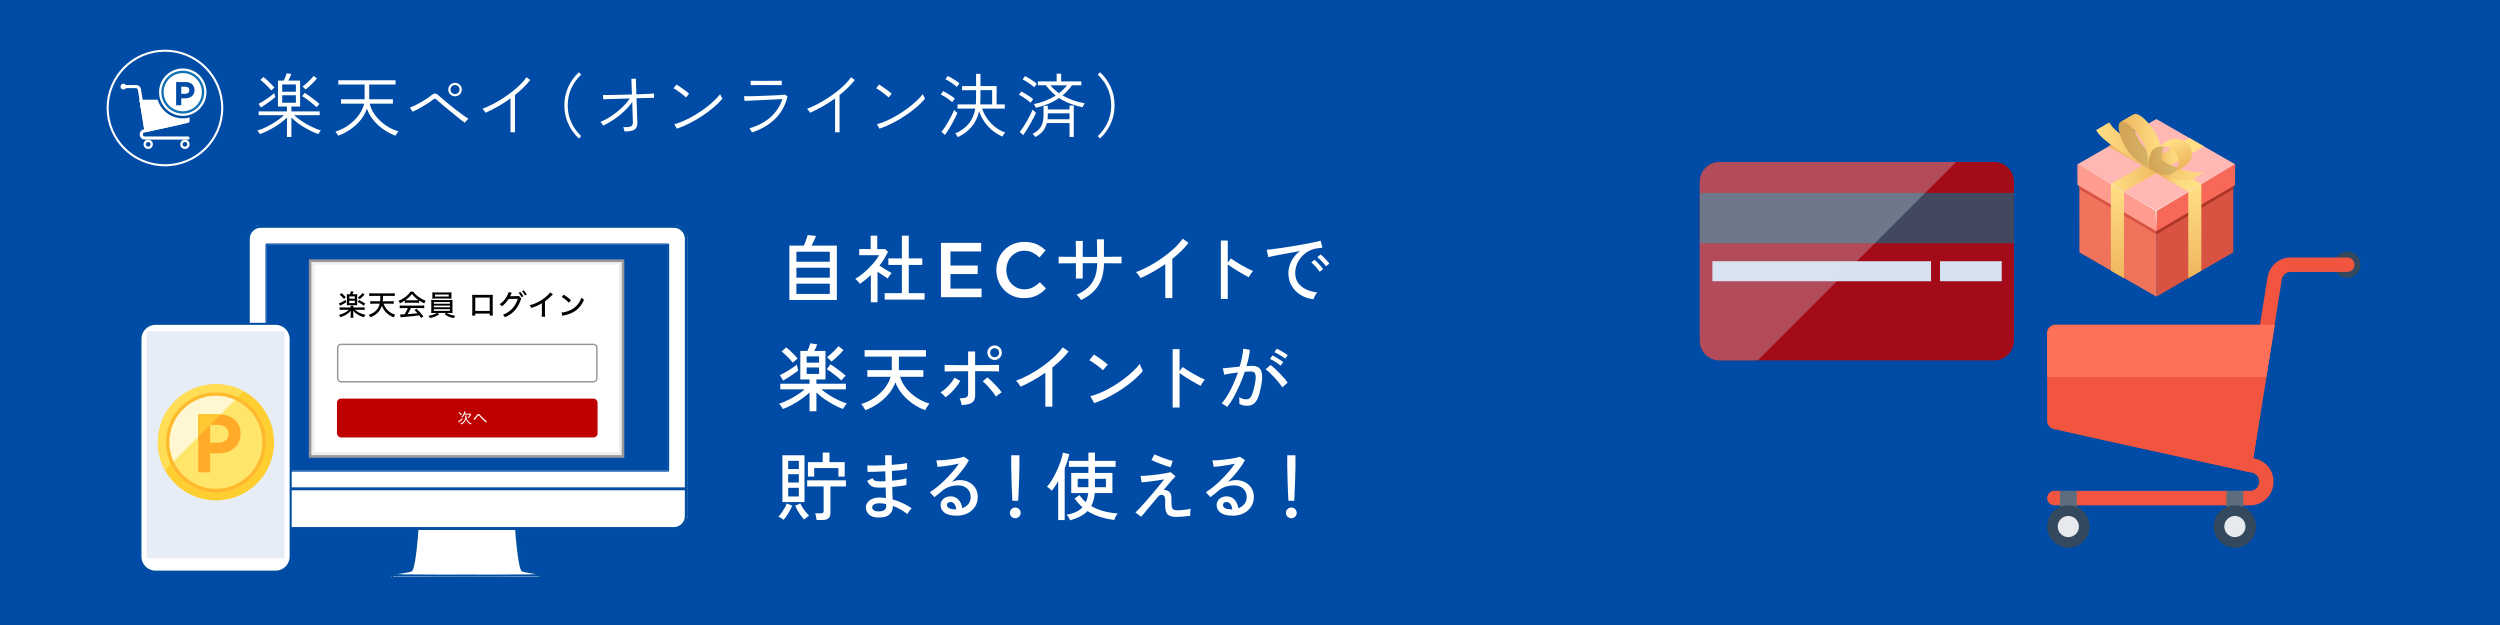<?xml version="1.0" encoding="UTF-8"?>
<svg id="b" data-name="design" xmlns="http://www.w3.org/2000/svg" width="1200" height="300" xmlns:xlink="http://www.w3.org/1999/xlink" viewBox="0 0 1200 300">
  <defs>
    <style>
      .o {
        fill: url(#k);
      }

      .p {
        fill: url(#j);
      }

      .q {
        fill: url(#i);
      }

      .r {
        fill: url(#h);
      }

      .s {
        fill: url(#m);
      }

      .t {
        fill: url(#n);
      }

      .u {
        fill: url(#l);
      }

      .v {
        fill: url(#g);
      }

      .w {
        fill: url(#f);
      }

      .x {
        fill: url(#e);
      }

      .y {
        fill: url(#d);
      }

      .z {
        fill: url(#c);
      }

      .aa {
        fill: #e6eaee;
      }

      .ab {
        fill: #f76859;
      }

      .ac {
        fill: #f0745c;
      }

      .ad {
        fill: #ffe569;
      }

      .ae, .af, .ag, .ah, .ai, .aj, .ak, .al, .am {
        stroke-miterlimit: 10;
      }

      .ae, .af, .ag, .al, .am {
        fill: none;
      }

      .ae, .ah, .ak {
        stroke: #004ea2;
      }

      .an {
        fill: #bf0000;
      }

      .af {
        stroke: #fff;
      }

      .ao {
        fill: #4d4951;
      }

      .ap {
        fill: #f15540;
      }

      .aq {
        fill: #d85341;
      }

      .ar {
        fill: #ffaa28;
      }

      .as {
        isolation: isolate;
      }

      .at {
        fill: #5d6d7e;
      }

      .ag {
        stroke: #1070b4;
        stroke-width: 1.13px;
      }

      .ah {
        stroke-width: 1.2px;
      }

      .ah, .au, .aj, .ak {
        fill: #fff;
      }

      .av {
        fill: #ffde55;
      }

      .aw {
        fill: #ff9c8f;
      }

      .ai {
        fill: #bf0000;
        stroke: #bf0000;
      }

      .ai, .aj {
        stroke-width: .7px;
      }

      .ax {
        fill: #ffb8b3;
      }

      .ay {
        fill: #ff7059;
      }

      .az {
        opacity: .85;
      }

      .ba {
        fill: #ad3427;
      }

      .bb {
        opacity: .3;
      }

      .bc {
        opacity: .1;
      }

      .bd {
        fill: #ffcf31;
      }

      .be {
        fill: #004ba5;
      }

      .bf {
        fill: #ffb92f;
      }

      .aj {
        stroke: #969696;
      }

      .bg {
        fill: #fff7d2;
      }

      .bh {
        fill: #ffc832;
      }

      .al {
        stroke: #eee;
        stroke-width: 2px;
      }

      .am {
        stroke: #999;
        stroke-width: 1.17px;
      }

      .bi {
        fill: #34495e;
      }

      .bj {
        fill: #fdfdfd;
      }
    </style>
    <linearGradient id="c" x1="1016.36" y1="133.57" x2="1016.36" y2="88.31" gradientUnits="userSpaceOnUse">
      <stop offset="0" stop-color="#efb65e"/>
      <stop offset="1" stop-color="#ffdf85"/>
    </linearGradient>
    <linearGradient id="d" x1="1053.5" x2="1053.5" xlink:href="#c"/>
    <linearGradient id="e" x1="1013.22" y1="79.08" x2="1057.87" y2="79.08" gradientUnits="userSpaceOnUse">
      <stop offset="0" stop-color="#ffdf85"/>
      <stop offset=".53" stop-color="#efb65e"/>
      <stop offset=".54" stop-color="#f0b961"/>
      <stop offset=".59" stop-color="#f7ca71"/>
      <stop offset=".65" stop-color="#fbd67c"/>
      <stop offset=".75" stop-color="#fedd83"/>
      <stop offset="1" stop-color="#ffdf85"/>
    </linearGradient>
    <linearGradient id="f" x1="1012" y1="79.08" x2="1056.65" y2="79.08" gradientUnits="userSpaceOnUse">
      <stop offset=".62" stop-color="#efb65e"/>
      <stop offset=".63" stop-color="#f0b961"/>
      <stop offset=".67" stop-color="#f7ca71"/>
      <stop offset=".72" stop-color="#fbd67c"/>
      <stop offset=".8" stop-color="#fedd83"/>
      <stop offset="1" stop-color="#ffdf85"/>
    </linearGradient>
    <linearGradient id="g" x1="1006.14" y1="69.61" x2="1037.29" y2="69.61" gradientUnits="userSpaceOnUse">
      <stop offset="0" stop-color="#ffdf85"/>
      <stop offset="1" stop-color="#efb65e"/>
    </linearGradient>
    <linearGradient id="h" x1="1031.22" y1="81.61" x2="1058.04" y2="81.61" xlink:href="#c"/>
    <linearGradient id="i" x1="1016.91" y1="67.68" x2="1037.63" y2="67.68" gradientUnits="userSpaceOnUse">
      <stop offset="0" stop-color="#d4a154"/>
      <stop offset="1" stop-color="#d5bb6f"/>
    </linearGradient>
    <linearGradient id="j" x1="1031.3" y1="78.26" x2="1037.64" y2="78.26" xlink:href="#c"/>
    <linearGradient id="k" x1="1017.86" y1="67.57" x2="1037.65" y2="67.57" xlink:href="#c"/>
    <linearGradient id="l" x1="1031.3" y1="73.97" x2="1040.7" y2="73.97" xlink:href="#i"/>
    <linearGradient id="m" x1="1031.31" y1="80.49" x2="1048.6" y2="80.49" xlink:href="#i"/>
    <linearGradient id="n" x1="1041.35" y1="68.26" x2="1047.8" y2="79.81" xlink:href="#g"/>
  </defs>
  <g>
    <g>
      <rect class="be" width="1200" height="300"/>
      <g>
        <path class="au" d="M137.74,65.77v-9.37c-.8.83-1.74,1.64-2.81,2.44-1.07.8-2.2,1.56-3.4,2.27-1.19.71-2.38,1.35-3.55,1.91s-2.26,1-3.26,1.34c-.04-.11-.15-.28-.3-.5-.16-.22-.32-.45-.48-.69-.17-.23-.31-.4-.42-.49,1.38-.4,2.85-.99,4.42-1.77,1.56-.78,3.08-1.66,4.57-2.64,1.48-.98,2.77-1.97,3.86-2.98h-12.21v-1.81h13.58v-2.34h-4.32v-12.45h2.78c.22-.42.47-.98.75-1.66.28-.68.5-1.3.65-1.86l2.21.3c-.09.36-.28.86-.59,1.51-.3.65-.57,1.22-.82,1.71h5.65v12.45h-4.18v2.34h13.58v1.81h-12.28c1.07.98,2.33,1.95,3.76,2.91,1.44.96,2.95,1.82,4.53,2.59s3.1,1.38,4.55,1.82c-.09.09-.22.26-.4.5s-.35.48-.5.72c-.16.23-.27.41-.33.52-1-.33-2.09-.78-3.25-1.34s-2.33-1.19-3.51-1.89c-1.18-.7-2.3-1.46-3.36-2.26-1.06-.8-1.99-1.62-2.79-2.44v9.33h-2.14ZM125.26,51.59l-1.17-1.74c.51-.25,1.12-.58,1.81-1,.69-.42,1.4-.88,2.12-1.37.72-.49,1.4-.98,2.04-1.47.64-.49,1.15-.92,1.56-1.3.02.09.07.27.15.55.08.28.16.55.23.8s.12.44.12.55c-.54.47-1.22,1.02-2.04,1.64-.83.62-1.67,1.23-2.54,1.82-.87.59-1.63,1.1-2.27,1.52ZM130.24,43.39c-.36-.45-.85-.99-1.49-1.64-.64-.65-1.29-1.28-1.97-1.91-.68-.62-1.28-1.13-1.79-1.51l1.51-1.37c.58.45,1.21.99,1.89,1.64.68.65,1.32,1.28,1.92,1.89s1.08,1.12,1.44,1.52c-.07.04-.21.17-.42.37-.21.2-.42.4-.64.59-.21.19-.36.33-.45.42ZM135.46,44.03h6.56v-3.48h-6.56v3.48ZM135.46,49.31h6.56v-3.58h-6.56v3.58ZM151.95,51.45c-.4-.4-.9-.85-1.49-1.34-.59-.49-1.22-.99-1.87-1.5-.66-.51-1.29-.99-1.91-1.42-.61-.44-1.15-.79-1.62-1.05l1.2-1.57c.51.31,1.1.7,1.76,1.17.66.47,1.33.96,2.01,1.47.68.51,1.32,1,1.91,1.47s1.06.87,1.42,1.2c-.09.07-.23.21-.43.44s-.4.45-.59.67c-.19.22-.32.38-.38.47ZM146.67,42.96c-.04-.07-.17-.21-.38-.42-.21-.21-.42-.42-.64-.64s-.36-.34-.45-.38c.49-.31,1.08-.78,1.77-1.39.69-.61,1.37-1.26,2.04-1.94.67-.68,1.19-1.28,1.57-1.79l1.57,1.27c-.4.51-.93,1.1-1.57,1.76s-1.32,1.3-2.01,1.94c-.69.63-1.33,1.17-1.91,1.59Z"/>
        <path class="au" d="M162.31,65.14c-.04-.11-.16-.31-.33-.6-.18-.29-.36-.58-.55-.85-.19-.28-.33-.46-.42-.55,1.67-.49,3.26-1.19,4.77-2.09,1.51-.9,2.88-1.96,4.12-3.16s2.28-2.5,3.13-3.88c.85-1.38,1.43-2.8,1.74-4.25h-11.07v-2.11h11.31v-7.06h-12.61v-2.07h27.47v2.07h-12.65v7.06h11.38v2.11h-11.11c.31,1.45.89,2.87,1.74,4.25.85,1.38,1.89,2.67,3.13,3.86s2.61,2.24,4.13,3.13c1.52.89,3.1,1.57,4.75,2.04-.09.09-.23.28-.44.57s-.4.59-.59.89c-.19.3-.31.52-.35.65-2.07-.76-4.04-1.8-5.9-3.11s-3.48-2.82-4.85-4.52c-1.37-1.69-2.37-3.49-2.99-5.39-.6,1.9-1.59,3.69-2.96,5.39-1.37,1.7-2.99,3.2-4.85,4.5s-3.85,2.35-5.97,3.13Z"/>
        <path class="au" d="M223.09,58.91c-.4-.29-.95-.71-1.66-1.25-.7-.55-1.49-1.18-2.38-1.89-.88-.71-1.8-1.46-2.74-2.22-.95-.77-1.85-1.52-2.71-2.24-.86-.72-1.63-1.38-2.31-1.96-.68-.58-1.2-1.04-1.56-1.37-.42-.4-.76-.6-1-.6s-.62.2-1.14.6c-.56.47-1.25.98-2.09,1.52-.84.55-1.72,1.09-2.64,1.64-.93.55-1.81,1.04-2.66,1.47-.85.44-1.56.78-2.14,1.02l-1.3-1.97c.67-.25,1.47-.59,2.39-1.04.93-.45,1.88-.95,2.86-1.51.98-.56,1.91-1.13,2.78-1.71.87-.58,1.61-1.13,2.21-1.64.71-.58,1.32-.87,1.81-.87s1.1.35,1.84,1.04c.4.38,1.04.94,1.92,1.69.88.75,1.88,1.57,3.01,2.48,1.13.9,2.27,1.81,3.45,2.73,1.17.92,2.27,1.74,3.3,2.48,1.03.74,1.86,1.29,2.51,1.67-.13.11-.32.3-.57.55-.25.26-.48.51-.7.77-.22.26-.38.46-.47.62ZM218.41,46.23c-.89,0-1.66-.32-2.29-.95s-.95-1.4-.95-2.29.32-1.66.95-2.29,1.4-.95,2.29-.95,1.66.32,2.29.95.95,1.4.95,2.29-.32,1.66-.95,2.29-1.4.95-2.29.95ZM218.41,45.16c.6,0,1.12-.21,1.54-.64.42-.42.64-.94.64-1.54s-.21-1.12-.64-1.54c-.42-.42-.94-.64-1.54-.64s-1.12.21-1.54.64c-.42.42-.64.94-.64,1.54s.21,1.12.64,1.54c.42.42.94.64,1.54.64Z"/>
        <path class="au" d="M245.04,63.5v-16.26c-1.92,1.38-3.91,2.66-5.97,3.83-2.06,1.17-4.08,2.19-6.04,3.06-.16-.29-.37-.62-.64-.99-.27-.37-.54-.67-.8-.92,1.45-.54,2.98-1.21,4.6-2.04,1.62-.83,3.23-1.75,4.83-2.78,1.61-1.03,3.15-2.11,4.63-3.26,1.48-1.15,2.83-2.32,4.03-3.51,1.2-1.19,2.21-2.37,3.01-3.53l1.81,1.3c-.96,1.25-2.06,2.48-3.3,3.7-1.24,1.22-2.57,2.38-4,3.5v17.9h-2.17Z"/>
        <path class="au" d="M277.86,66.47c-2.19-2.05-3.89-4.42-5.12-7.11-1.23-2.69-1.84-5.62-1.84-8.78s.61-6.1,1.84-8.8c1.23-2.7,2.93-5.06,5.12-7.09l1.1,1.14c-2.07,1.96-3.67,4.18-4.78,6.66-1.12,2.48-1.67,5.17-1.67,8.1s.56,5.59,1.67,8.06c1.11,2.48,2.71,4.71,4.78,6.69l-1.1,1.14Z"/>
        <path class="au" d="M299.77,63.13c-.07-.31-.15-.67-.25-1.09-.1-.41-.22-.75-.35-1.02,1.27.04,2.24,0,2.91-.13.67-.13,1.13-.38,1.37-.74s.36-.83.33-1.41c0-.31-.02-.96-.05-1.94-.03-.98-.07-2.16-.12-3.55-.04-1.38-.09-2.82-.13-4.32-1.09,1.58-2.4,3.09-3.93,4.53-1.53,1.44-3.16,2.74-4.88,3.9-1.73,1.16-3.45,2.14-5.17,2.94-.16-.31-.35-.64-.59-.97-.23-.33-.47-.6-.72-.8,1.23-.49,2.5-1.13,3.83-1.92,1.33-.79,2.63-1.69,3.91-2.71,1.28-1.01,2.48-2.08,3.58-3.21s2.04-2.27,2.79-3.43c-1.54.04-3.04.09-4.52.13-1.47.04-2.81.09-4.01.13-1.2.04-2.18.08-2.93.1-.75.02-1.17.04-1.25.07l-.17-2.11c.49.02,1.22.03,2.17.02.96-.01,2.07-.03,3.35-.05,1.27-.02,2.63-.05,4.06-.08,1.44-.03,2.88-.07,4.33-.12l-.27-7.53,2.17-.03.23,7.49c1.85-.07,3.54-.13,5.07-.2,1.53-.07,2.67-.12,3.43-.17l-.03,2.07c-.09-.02-.61-.02-1.57,0-.96.02-2.16.06-3.61.1-.51,0-1.04,0-1.57.02-.54.01-1.08.03-1.64.05.04,1.27.09,2.54.13,3.81.04,1.27.08,2.45.12,3.55.03,1.09.06,2.02.08,2.78.02.76.04,1.27.07,1.54.07,1.63-.38,2.75-1.35,3.36s-2.58.92-4.83.92Z"/>
        <path class="au" d="M329.29,46.8c-.22-.25-.59-.58-1.1-1-.51-.42-1.08-.87-1.71-1.34-.62-.47-1.22-.89-1.79-1.27s-1.03-.65-1.39-.8l1.4-1.81c.38.2.86.5,1.44.9.58.4,1.18.83,1.81,1.27.62.45,1.19.87,1.71,1.27.51.4.88.71,1.1.94l-1.47,1.84ZM324.87,61.76l-1.17-2.11c1.58-.45,3.23-1.06,4.93-1.84,1.71-.78,3.4-1.67,5.07-2.68s3.27-2.07,4.78-3.2c1.52-1.13,2.89-2.27,4.12-3.43,1.23-1.16,2.25-2.26,3.08-3.31.04.11.14.32.28.64.14.31.3.62.47.92.17.3.27.51.32.62-1.05,1.29-2.4,2.64-4.05,4.05-1.65,1.41-3.47,2.77-5.45,4.1-1.99,1.33-4.04,2.53-6.17,3.61-2.13,1.08-4.2,1.96-6.21,2.63Z"/>
        <path class="au" d="M360.96,63.56c-.04-.11-.15-.3-.32-.57-.17-.27-.33-.54-.5-.82-.17-.28-.31-.47-.42-.58,4.22-1.25,7.64-3.07,10.27-5.47,2.63-2.4,4.48-5.26,5.55-8.58-.94.04-2.07.11-3.41.18-1.34.08-2.75.15-4.25.22-1.49.07-2.95.13-4.37.2-1.42.07-2.67.12-3.75.17-1.08.04-1.88.08-2.39.1l-.2-2.24c.49.02,1.26.03,2.31.02,1.05-.01,2.25-.04,3.61-.08,1.36-.04,2.77-.09,4.23-.15,1.46-.06,2.84-.11,4.15-.17s2.43-.12,3.38-.18c.95-.07,1.58-.12,1.89-.17l1.27.77c-.92,4.1-2.81,7.63-5.67,10.57-2.87,2.94-6.66,5.21-11.39,6.79ZM360.33,40.88v-2.11c1.14.02,2.35.03,3.63.03h3.66c1.11,0,2.31,0,3.6-.02,1.28-.01,2.63-.02,4.03-.02v2.11c-1.41-.02-2.73-.03-3.98-.03h-7.24c-1.35,0-2.58.01-3.7.03Z"/>
        <path class="au" d="M400.83,63.5v-16.26c-1.92,1.38-3.91,2.66-5.97,3.83-2.06,1.17-4.08,2.19-6.04,3.06-.16-.29-.37-.62-.64-.99-.27-.37-.54-.67-.8-.92,1.45-.54,2.98-1.21,4.6-2.04,1.62-.83,3.23-1.75,4.83-2.78,1.61-1.03,3.15-2.11,4.63-3.26,1.48-1.15,2.83-2.32,4.03-3.51,1.2-1.19,2.21-2.37,3.01-3.53l1.81,1.3c-.96,1.25-2.06,2.48-3.3,3.7-1.24,1.22-2.57,2.38-4,3.5v17.9h-2.17Z"/>
        <path class="au" d="M426.54,46.8c-.22-.25-.59-.58-1.1-1-.51-.42-1.08-.87-1.71-1.34-.62-.47-1.22-.89-1.79-1.27s-1.03-.65-1.39-.8l1.4-1.81c.38.2.86.5,1.44.9.58.4,1.18.83,1.81,1.27.62.45,1.19.87,1.71,1.27.51.4.88.71,1.1.94l-1.47,1.84ZM422.13,61.76l-1.17-2.11c1.58-.45,3.23-1.06,4.93-1.84,1.71-.78,3.4-1.67,5.07-2.68s3.27-2.07,4.78-3.2c1.52-1.13,2.89-2.27,4.12-3.43,1.23-1.16,2.25-2.26,3.08-3.31.04.11.14.32.28.64.14.31.3.62.47.92.17.3.27.51.32.62-1.05,1.29-2.4,2.64-4.05,4.05-1.65,1.41-3.47,2.77-5.45,4.1-1.99,1.33-4.04,2.53-6.17,3.61-2.13,1.08-4.2,1.96-6.21,2.63Z"/>
        <path class="au" d="M457.09,49.04c-.4-.38-.94-.81-1.61-1.3s-1.35-.95-2.06-1.39-1.31-.76-1.82-.99l1.07-1.64c.58.27,1.22.61,1.92,1.02.7.41,1.39.84,2.06,1.29s1.23.89,1.67,1.34c-.07.07-.19.22-.37.47-.18.25-.36.48-.54.72-.18.23-.29.4-.33.49ZM453.61,64.77l-1.71-1.44c.47-.58,1-1.32,1.59-2.22.59-.9,1.18-1.87,1.77-2.89.59-1.03,1.13-2.02,1.61-2.99.48-.97.85-1.79,1.12-2.46.07.07.21.21.42.42s.44.42.67.62c.23.2.4.33.48.4-.22.58-.57,1.34-1.05,2.29-.48.95-1.02,1.95-1.61,3-.59,1.05-1.18,2.05-1.77,2.99-.59.95-1.1,1.71-1.52,2.29ZM459.3,41.72c-.4-.38-.94-.81-1.62-1.29-.68-.48-1.37-.94-2.07-1.39s-1.31-.78-1.82-1l1.1-1.57c.56.25,1.2.57,1.92.99.72.41,1.42.85,2.09,1.3.67.46,1.22.9,1.64,1.32-.04.07-.16.22-.35.45-.19.23-.37.47-.55.7-.18.23-.29.4-.33.48ZM459.74,65.84c-.04-.11-.15-.29-.3-.54-.16-.25-.32-.5-.5-.75-.18-.26-.32-.43-.43-.52,2.72-1.14,4.88-2.68,6.47-4.63,1.59-1.95,2.65-4.38,3.16-7.28h-8.53v-2.01h8.8c.07-.8.1-1.63.1-2.48v-4.35h-6.72v-1.97h6.72v-5.85h2.11v5.85h7.76v8.8h3.91v2.01h-10.87c.62,1.83,1.49,3.5,2.59,5.02,1.11,1.52,2.38,2.83,3.81,3.93,1.44,1.1,2.98,1.95,4.63,2.53-.09.09-.23.27-.42.55-.19.28-.37.56-.55.84-.18.28-.29.47-.34.59-2.81-1.29-5.12-2.95-6.94-4.97s-3.23-4.4-4.23-7.14c-.69,2.94-1.91,5.43-3.65,7.46-1.74,2.03-3.94,3.67-6.59,4.92ZM470.51,50.11h5.72v-6.83h-5.62v4.35c0,.85-.03,1.67-.1,2.48Z"/>
        <path class="au" d="M494.68,49.31c-.4-.38-.94-.82-1.62-1.32s-1.38-.98-2.09-1.44-1.34-.8-1.87-1.02l1.1-1.61c.58.27,1.23.61,1.96,1.04.72.42,1.42.87,2.09,1.34.67.47,1.23.91,1.67,1.34-.04.07-.16.22-.35.47-.19.25-.37.48-.55.72s-.29.4-.33.49ZM491.17,64.83l-1.71-1.44c.47-.58,1-1.33,1.61-2.24.6-.91,1.2-1.9,1.81-2.96.6-1.06,1.15-2.08,1.64-3.06.49-.98.87-1.81,1.14-2.48.07.07.21.21.44.42.22.21.45.42.69.62.23.2.4.33.49.4-.22.6-.59,1.38-1.09,2.34s-1.05,1.97-1.66,3.04c-.6,1.07-1.2,2.08-1.81,3.04-.6.96-1.12,1.73-1.54,2.31ZM496.45,41.88c-.4-.38-.95-.82-1.64-1.32-.69-.5-1.39-.97-2.11-1.42-.71-.45-1.33-.78-1.84-1l1.1-1.61c.56.25,1.2.58,1.92,1,.72.42,1.43.88,2.11,1.35.68.48,1.24.93,1.69,1.36-.04.07-.16.22-.35.45-.19.23-.37.47-.55.7s-.29.4-.33.49ZM496.96,65.77c-.04-.11-.16-.27-.35-.49-.19-.21-.38-.42-.57-.62-.19-.2-.33-.33-.42-.4,1.85-.89,3.2-2.05,4.03-3.48.84-1.43,1.25-3.22,1.25-5.39v-4.62h2.04v1.77h10.44v-1.87h2.04v15.05h-2.04v-6.66h-10.87c-.42,1.58-1.11,2.93-2.06,4.03-.95,1.1-2.11,1.99-3.5,2.66ZM497.19,51.75c-.02-.11-.09-.29-.22-.54-.12-.25-.26-.49-.4-.74-.14-.25-.26-.41-.35-.5,1.92-.36,3.76-.89,5.54-1.59,1.77-.7,3.42-1.54,4.94-2.53-.85-.69-1.66-1.44-2.44-2.26-.78-.81-1.53-1.7-2.24-2.66h-3.81v-1.87h8.97v-3.71h2.17v3.71h9.67v1.87h-4.45c-.69.96-1.42,1.84-2.17,2.64-.76.8-1.55,1.55-2.38,2.24,3.12,1.83,6.67,3.09,10.64,3.78-.07.09-.17.27-.32.54-.15.27-.28.54-.42.8s-.22.46-.27.57c-2.05-.45-4.03-1.03-5.94-1.74-1.91-.71-3.7-1.62-5.37-2.71-1.7,1.16-3.48,2.12-5.35,2.88-1.87.76-3.8,1.36-5.79,1.81ZM502.84,57.24h10.54v-2.84h-10.44v1c0,.65-.03,1.26-.1,1.84ZM508.3,44.73c1.52-1.14,2.81-2.4,3.88-3.78h-7.96c1.12,1.41,2.48,2.67,4.08,3.78Z"/>
        <path class="au" d="M528.03,66.47l-1.1-1.14c2.07-1.99,3.67-4.22,4.78-6.69,1.11-2.48,1.67-5.16,1.67-8.06s-.56-5.62-1.67-8.1c-1.12-2.48-2.71-4.69-4.78-6.66l1.1-1.14c2.19,2.03,3.89,4.39,5.12,7.09,1.23,2.7,1.84,5.63,1.84,8.8s-.61,6.09-1.84,8.78c-1.23,2.69-2.93,5.06-5.12,7.11Z"/>
      </g>
    </g>
    <path class="au" d="M323.48,108H125.14c-3.4,0-6.14,3.19-6.14,6.59v133.15c0,3.4,2.75,6.26,6.14,6.26h74.86c-.16,3-.47,6.12-.86,9.51-1.06,9.18-1.89,9.95-2.04,10.02-.75.33-3,.67-5.03.98-3.63.56-4.08.67-4.08,1.01v1.45c0,.39,11.88.46,22.37.46,5.31,0,10.48-.02,13.58-.02,3.1,0,7.89.02,13.2.02,10.49,0,21.85-.07,21.85-.46v-.61c1-.09,1-.19,1-.32v-.52c0-.34-.35-.47-3.98-1.03-2.03-.31-4.25-.66-5.01-.99-.15-.07-.94-.81-2-9.99-.39-3.39-.66-6.51-.82-9.51h75.3c3.4,0,6.52-2.86,6.52-6.26V114.59c0-3.4-3.12-6.59-6.52-6.59Z"/>
    <path class="ae" d="M323.48,108.44H125.14c-3.4,0-6.15,2.75-6.15,6.15v133.15c0,3.4,2.75,6.15,6.15,6.15h74.86c-.16,2.61-.47,6.18-.86,9.56-1.06,9.18-1.89,9.98-2.04,10.05-.75.33-3.05.68-5.08.99-3.63.56-4.13.68-4.13,1.03v.52c0,.13,0,.24.68.32v.61c0,.39,11.59.46,22.09.46,5.31,0,10.33-.02,13.44-.02,3.1,0,8.13.02,13.44.02,10.49,0,22.09-.07,22.09-.46v-.61c.68-.09.68-.19.68-.32v-.52c0-.34-.5-.47-4.13-1.03-2.03-.31-4.33-.66-5.08-.99-.15-.07-.98-.87-2.04-10.05-.39-3.39-.7-6.96-.86-9.56h75.3c3.4,0,6.15-2.75,6.15-6.15V114.59c0-3.4-2.75-6.15-6.15-6.15Z"/>
    <path class="ae" d="M248.64,263.5c1.14,9.87,2,10.25,2.28,10.37.8.35,3.03.69,5.18,1.02,1.54.24,3.43.53,3.79.71v.32c-.96.25-8.45.38-22.26.38-3.27,0-6.37,0-9.1-.01-1.72,0-3.24,0-4.45,0-1.21,0-2.73,0-4.45,0-2.73,0-5.83.01-9.1.01-13.81,0-21.29-.13-22.26-.38v-.32c.36-.18,2.26-.47,3.79-.71,2.15-.33,4.38-.67,5.18-1.02.28-.12,1.14-.5,2.28-10.37.39-3.4.7-6.99.86-9.61h47.37c.16,2.62.47,6.21.86,9.61Z"/>
    <path class="ae" d="M329.23,247.74c0,3.17-2.58,5.75-5.75,5.75H125.14c-3.17,0-5.75-2.58-5.75-5.75v-12.91h209.83v12.91Z"/>
    <path class="ae" d="M119.39,234.43v-119.84c0-3.17,2.58-5.75,5.75-5.75h198.33c3.17,0,5.75,2.58,5.75,5.75v119.84H119.39Z"/>
    <path class="be" d="M320.6,116.87h-192.58c-.33,0-.6.27-.6.6v108.33c0,.33.27.6.6.6h192.58c.33,0,.6-.27.6-.6v-108.33c0-.33-.27-.6-.6-.6ZM320.6,225.8h-192.58v-108.33h192.58v108.33Z"/>
    <rect class="be" x="128.02" y="117.47" width="192.58" height="108.33"/>
    <path class="au" d="M323.48,108H125.14c-3.4,0-6.14,3.19-6.14,6.59v133.15c0,3.4,2.75,6.26,6.14,6.26h74.86c-.16,3-.47,6.12-.86,9.51-1.06,9.18-1.89,9.95-2.04,10.02-.75.33-3,.67-5.03.98-3.63.56-4.08.67-4.08,1.01v1.45c0,.39,11.88.46,22.37.46,5.31,0,10.48-.02,13.58-.02,3.1,0,7.89.02,13.2.02,10.49,0,21.85-.07,21.85-.46v-.61c1-.09,1-.19,1-.32v-.52c0-.34-.35-.47-3.98-1.03-2.03-.31-4.25-.66-5.01-.99-.15-.07-.94-.81-2-9.99-.39-3.39-.66-6.51-.82-9.51h75.3c3.4,0,6.52-2.86,6.52-6.26V114.59c0-3.4-3.12-6.59-6.52-6.59Z"/>
    <path class="ae" d="M323.48,108.44H125.14c-3.4,0-6.15,2.75-6.15,6.15v133.15c0,3.4,2.75,6.15,6.15,6.15h74.86c-.16,2.61-.47,6.18-.86,9.56-1.06,9.18-1.89,9.98-2.04,10.05-.75.33-3.05.68-5.08.99-3.63.56-4.13.68-4.13,1.03v.52c0,.13,0,.24.68.32v.61c0,.39,11.59.46,22.09.46,5.31,0,10.33-.02,13.44-.02,3.1,0,8.13.02,13.44.02,10.49,0,22.09-.07,22.09-.46v-.61c.68-.09.68-.19.68-.32v-.52c0-.34-.5-.47-4.13-1.03-2.03-.31-4.33-.66-5.08-.99-.15-.07-.98-.87-2.04-10.05-.39-3.39-.7-6.96-.86-9.56h75.3c3.4,0,6.15-2.75,6.15-6.15V114.59c0-3.4-2.75-6.15-6.15-6.15Z"/>
    <path class="ae" d="M248.64,263.5c1.14,9.87,2,10.25,2.28,10.37.8.35,3.03.69,5.18,1.02,1.54.24,3.43.53,3.79.71v.32c-.96.25-8.45.38-22.26.38-3.27,0-6.37,0-9.1-.01-1.72,0-3.24,0-4.45,0-1.21,0-2.73,0-4.45,0-2.73,0-5.83.01-9.1.01-13.81,0-21.29-.13-22.26-.38v-.32c.36-.18,2.26-.47,3.79-.71,2.15-.33,4.38-.67,5.18-1.02.28-.12,1.14-.5,2.28-10.37.39-3.4.7-6.99.86-9.61h47.37c.16,2.62.47,6.21.86,9.61Z"/>
    <path class="ae" d="M329.23,247.74c0,3.17-2.58,5.75-5.75,5.75H125.14c-3.17,0-5.75-2.58-5.75-5.75v-12.91h209.83v12.91Z"/>
    <path class="ae" d="M119.39,234.43v-119.84c0-3.17,2.58-5.75,5.75-5.75h198.33c3.17,0,5.75,2.58,5.75,5.75v119.84H119.39Z"/>
    <path class="be" d="M320.6,116.87h-192.58c-.33,0-.6.27-.6.6v108.33c0,.33.27.6.6.6h192.58c.33,0,.6-.27.6-.6v-108.33c0-.33-.27-.6-.6-.6ZM320.6,225.8h-192.58v-108.33h192.58v108.33Z"/>
    <rect class="be" x="128.02" y="117.47" width="192.58" height="108.33"/>
    <g>
      <path class="au" d="M378.9,144v-26.1h6.95c.24-.52.48-1.12.74-1.79.26-.67.49-1.32.69-1.93.2-.61.34-1.06.41-1.35l3.97.43c-.17.52-.46,1.24-.89,2.14-.43.91-.84,1.74-1.24,2.5h12.16v26.1h-22.8ZM382.27,125.63h16.03v-4.79h-16.03v4.79ZM382.27,133.29h16.03v-4.79h-16.03v4.79ZM382.27,141.09h16.03v-4.93h-16.03v4.93Z"/>
      <path class="au" d="M418.01,145.06v-13.05c-.8.78-1.65,1.52-2.53,2.23-.89.71-1.79,1.38-2.71,2.02-.12-.24-.33-.51-.62-.83-.3-.32-.6-.63-.9-.92s-.56-.53-.74-.69c1.06-.57,2.16-1.3,3.28-2.2,1.12-.9,2.21-1.87,3.26-2.93,1.05-1.05,2.01-2.11,2.87-3.17.86-1.06,1.54-2.07,2.04-3.01h-9.54v-2.94h5.5v-6.45h3.16v6.45h3.76l1.42,1.28c-1.11,2.32-2.48,4.53-4.11,6.63.61.4,1.29.84,2.02,1.31.73.47,1.44.91,2.13,1.31.69.4,1.24.72,1.67.96-.14.14-.34.38-.6.73-.26.34-.51.69-.74,1.05-.24.35-.41.64-.53.85-.66-.45-1.44-.96-2.32-1.54-.89-.58-1.74-1.16-2.57-1.75v14.68h-3.16ZM424.64,143.82v-3.12h8.26v-13.54h-6.49v-3.12h6.49v-10.92h3.3v10.92h6.49v3.12h-6.49v13.54h7.59v3.12h-19.15Z"/>
      <path class="au" d="M451.64,116.59h19.32v4.11h-14.74v6.74h13.07v4.11h-13.07v6.98h14.93v4.11h-19.5v-26.06Z"/>
      <path class="au" d="M491.49,143.11c-1.91,0-3.67-.35-5.29-1.04-1.61-.7-3.01-1.65-4.18-2.85-1.18-1.21-2.1-2.63-2.77-4.27-.67-1.64-1-3.39-1-5.25v-.08c0-1.86.33-3.61.98-5.24.66-1.63,1.58-3.06,2.77-4.29,1.19-1.23,2.6-2.2,4.24-2.91s3.45-1.06,5.44-1.06c1.19,0,2.28.1,3.26.3s1.88.48,2.7.84,1.58.79,2.27,1.29c.7.5,1.35,1.05,1.97,1.64l-2.94,3.39c-1.04-.97-2.15-1.75-3.31-2.35-1.17-.6-2.49-.89-3.98-.89-1.24,0-2.39.24-3.44.73s-1.97,1.14-2.74,1.97-1.37,1.81-1.79,2.92c-.42,1.12-.63,2.31-.63,3.57v.07c0,1.27.21,2.46.63,3.59.42,1.13,1.02,2.12,1.79,2.96.77.84,1.68,1.51,2.74,1.99,1.05.48,2.2.73,3.44.73,1.59,0,2.95-.3,4.09-.91s2.27-1.43,3.39-2.48l2.94,2.98c-.67.72-1.37,1.36-2.1,1.92-.73.56-1.52,1.05-2.36,1.46-.84.41-1.77.72-2.77.93s-2.12.32-3.33.32Z"/>
      <path class="au" d="M518.92,144.03c-.21-.33-.54-.78-.99-1.35-.45-.57-.85-.97-1.21-1.21,3.43-1.47,5.93-3.42,7.52-5.85,1.58-2.43,2.39-5.53,2.41-9.29h-6.95v7.38h-3.26v-7.34c-1.23,0-2.43,0-3.62.02-1.18.01-2.19.02-3.03.02s-1.39.01-1.65.04v-3.23c.19,0,.7,0,1.54.02.84.01,1.85.02,3.05.02s2.43.01,3.71.04v-2.2c0-.8,0-1.58-.02-2.34-.01-.76-.02-1.42-.04-1.99-.01-.57-.03-.95-.05-1.13h3.47c-.02.17-.04.54-.05,1.12-.01.58-.02,1.25-.04,2.02-.01.77-.02,1.55-.02,2.36v2.16c.76.02,1.43.04,2.02.04h2.84c.61,0,1.31-.01,2.09-.04,0-.54,0-1.22-.02-2.04s-.02-1.65-.04-2.52c-.01-.86-.02-1.65-.04-2.36s-.03-1.21-.05-1.49h3.4v8.4c1.23-.02,2.43-.04,3.62-.04s2.21,0,3.08-.02c.88-.01,1.45-.02,1.74-.02v3.23c-.26-.02-.83-.04-1.7-.04s-1.9,0-3.08-.02c-1.18-.01-2.4-.02-3.65-.02-.02,4.37-.95,7.97-2.76,10.78-1.82,2.81-4.56,5.11-8.23,6.88Z"/>
      <path class="au" d="M559.34,143.04v-16.27c-1.94,1.35-3.92,2.59-5.94,3.72-2.02,1.13-4,2.13-5.94,2.98-.24-.4-.56-.89-.98-1.47-.41-.58-.82-1.03-1.22-1.37,1.99-.73,4.06-1.68,6.24-2.85,2.17-1.17,4.3-2.49,6.36-3.95,2.07-1.46,3.95-2.99,5.66-4.57,1.7-1.58,3.08-3.14,4.15-4.68l2.84,1.99c-1.02,1.32-2.19,2.64-3.53,3.94-1.34,1.3-2.76,2.55-4.27,3.76v18.79h-3.37Z"/>
      <path class="au" d="M586,143.47v-28.01h3.33v10.64l1.45-2.06c.57.43,1.31.92,2.22,1.49.91.57,1.88,1.15,2.92,1.75s2.05,1.15,3.03,1.65c.98.5,1.83.88,2.54,1.13-.19.17-.43.45-.71.85-.28.4-.55.8-.8,1.21-.25.4-.43.72-.55.96-.64-.31-1.41-.71-2.3-1.22-.9-.51-1.84-1.06-2.82-1.65-.98-.59-1.91-1.17-2.78-1.75-.88-.58-1.61-1.09-2.2-1.54v16.56h-3.33Z"/>
      <path class="au" d="M630.47,143.64c-2.36-.28-4.45-.99-6.26-2.13-1.81-1.13-3.23-2.6-4.25-4.4-1.03-1.8-1.54-3.81-1.54-6.03,0-1.18.2-2.41.6-3.67.4-1.26,1.02-2.5,1.86-3.71.84-1.21,1.88-2.27,3.14-3.19-1.47.26-2.96.53-4.47.8s-2.97.54-4.38.8c-1.41.26-2.67.5-3.78.73-1.11.22-1.99.42-2.62.58l-.74-3.51c.78-.07,1.84-.19,3.19-.36,1.35-.17,2.86-.38,4.54-.64,1.68-.26,3.42-.54,5.21-.83,1.8-.3,3.53-.6,5.21-.9,1.68-.31,3.19-.6,4.54-.89,1.35-.28,2.41-.53,3.19-.74l.85,3.33c-.31.02-.72.07-1.22.14-.51.07-1.08.15-1.72.25-1.35.21-2.63.67-3.85,1.37-1.22.7-2.3,1.58-3.24,2.64-.95,1.06-1.68,2.26-2.22,3.6-.53,1.34-.8,2.74-.8,4.2,0,1.87.47,3.45,1.42,4.75.95,1.3,2.22,2.32,3.81,3.07,1.6.74,3.37,1.24,5.34,1.47-.38.43-.74.97-1.1,1.63-.35.66-.59,1.21-.71,1.63ZM633.45,130.46c-.31-.5-.7-1.03-1.17-1.6s-.96-1.11-1.47-1.63c-.51-.52-.97-.95-1.4-1.28l1.56-1.28c.38.31.84.74,1.38,1.29.54.56,1.07,1.13,1.58,1.72.51.59.9,1.09,1.19,1.49l-1.67,1.28ZM636.47,127.83c-.31-.47-.71-.99-1.21-1.54s-1-1.09-1.52-1.6c-.52-.51-.99-.93-1.42-1.26l1.56-1.31c.38.28.84.7,1.4,1.26.56.56,1.09,1.12,1.61,1.68.52.57.92,1.05,1.21,1.45l-1.63,1.31Z"/>
      <path class="au" d="M388.58,197.41v-9.04c-1.09,1.06-2.38,2.12-3.88,3.16-1.5,1.04-3.03,1.98-4.59,2.82s-3,1.5-4.33,1.97c-.17-.35-.43-.79-.8-1.31-.37-.52-.72-.92-1.05-1.21,1.28-.4,2.66-.96,4.15-1.68s2.95-1.54,4.38-2.45c1.43-.91,2.69-1.84,3.78-2.78h-11.7v-2.7h14.04v-2.06h-4.43v-13.69h3.4c.21-.42.46-.99.74-1.7.28-.71.51-1.36.67-1.95l3.33.5c-.09.28-.29.75-.58,1.4-.3.65-.57,1.24-.83,1.75h5.35v13.69h-4.36v2.06h14.15v2.7h-11.77c1.06.92,2.29,1.83,3.69,2.71s2.84,1.68,4.34,2.39c1.5.71,2.91,1.28,4.24,1.7-.31.28-.65.7-1.03,1.26-.38.56-.66,1.01-.85,1.37-1.3-.47-2.73-1.12-4.29-1.95s-3.09-1.76-4.59-2.8c-1.5-1.04-2.8-2.1-3.88-3.19v9.04h-3.3ZM375.88,182.7l-1.52-2.66c.54-.24,1.18-.56,1.91-.96.73-.4,1.49-.84,2.29-1.33.79-.48,1.54-.97,2.23-1.45.7-.48,1.27-.92,1.72-1.29.02.19.08.48.16.87.08.39.17.78.27,1.15.09.38.15.66.18.85-.59.47-1.34,1.02-2.23,1.63-.9.62-1.8,1.21-2.69,1.77-.9.57-1.67,1.04-2.3,1.42ZM380.56,174.08c-.38-.5-.89-1.08-1.52-1.75s-1.3-1.34-1.99-2c-.69-.66-1.31-1.19-1.88-1.6l2.2-2.02c.59.45,1.24,1.01,1.95,1.68.71.67,1.39,1.35,2.04,2.02.65.67,1.15,1.24,1.51,1.68-.17.12-.4.31-.71.57-.31.26-.61.52-.9.78-.3.26-.53.47-.69.64ZM387.19,174.08h5.96v-3.01h-5.96v3.01ZM387.19,179.5h5.96v-3.12h-5.96v3.12ZM403.89,182.66c-.54-.54-1.25-1.17-2.13-1.88-.88-.71-1.76-1.39-2.64-2.04-.89-.65-1.65-1.15-2.29-1.51l1.81-2.34c.52.31,1.12.7,1.79,1.17.67.47,1.36.98,2.07,1.51.71.53,1.36,1.04,1.97,1.52.6.49,1.09.9,1.47,1.26-.17.14-.39.37-.67.67-.28.31-.56.61-.82.9-.26.3-.45.54-.57.73ZM399.11,173.58c-.09-.14-.28-.35-.57-.64-.28-.28-.58-.57-.89-.87-.31-.3-.54-.5-.71-.62.52-.35,1.13-.84,1.84-1.47s1.4-1.29,2.07-1.99c.67-.7,1.21-1.31,1.61-1.83l2.41,1.88c-.43.52-.98,1.13-1.65,1.83s-1.38,1.38-2.11,2.04c-.73.66-1.41,1.22-2.02,1.67Z"/>
      <path class="au" d="M415.36,196.88c-.09-.21-.27-.52-.51-.92-.25-.4-.51-.8-.78-1.19-.27-.39-.5-.67-.69-.83,2.22-.66,4.3-1.64,6.22-2.94,1.93-1.3,3.58-2.82,4.96-4.56s2.37-3.6,2.96-5.58h-11.2v-3.19h11.7c.02-.07.04-.15.04-.23v-6.26h-13.05v-3.12h29.46v3.12h-13.01v6.26c0,.08.01.16.04.23h11.7v3.19h-11.17c.59,1.99,1.59,3.84,3,5.57s3.07,3.22,5,4.48c1.93,1.27,3.96,2.21,6.12,2.82-.17.17-.4.46-.69.87-.3.41-.57.83-.83,1.26-.26.43-.44.77-.53,1.03-2.1-.76-4.12-1.81-6.04-3.17-1.93-1.36-3.62-2.92-5.07-4.68-1.45-1.76-2.52-3.61-3.21-5.55-.66,1.94-1.71,3.78-3.16,5.53-1.44,1.75-3.13,3.3-5.07,4.64-1.94,1.35-3.99,2.42-6.17,3.23Z"/>
      <path class="au" d="M453.84,190.67c-.14-.21-.37-.47-.67-.78s-.62-.61-.94-.9c-.32-.29-.58-.5-.8-.62.9-.54,1.78-1.21,2.64-2,.86-.79,1.65-1.63,2.36-2.52.71-.89,1.29-1.74,1.74-2.57l2.73,1.56c-.5.95-1.13,1.91-1.91,2.89-.78.98-1.61,1.9-2.5,2.77-.89.86-1.77,1.59-2.64,2.18ZM461.61,194.43c-.02-.24-.09-.57-.21-.99-.12-.42-.24-.84-.37-1.26-.13-.41-.27-.74-.41-.97,1.54-.02,2.6-.18,3.19-.48.59-.29.89-.87.89-1.72v-10.81h-3.3c-1.21,0-2.38,0-3.53.02s-2.12.02-2.92.04c-.8.01-1.31.03-1.52.05v-3.16c.24.02.76.04,1.56.05s1.77.02,2.89.04,2.29.02,3.49.02h3.33v-6.56h3.37v6.56c.97,0,2.07,0,3.3-.02,1.23-.01,2.43-.02,3.6-.04s2.17-.02,3-.04c.83-.01,1.35-.02,1.56-.02v3.16c-.21-.02-.73-.04-1.56-.05-.83-.01-1.82-.02-2.98-.04-1.16-.01-2.35-.02-3.56-.04-1.22-.01-2.33-.02-3.35-.02v11.42c0,1.09-.19,1.97-.57,2.66-.38.69-1.03,1.2-1.97,1.54-.93.34-2.24.56-3.92.66ZM478.09,190.39c-.45-.73-1.04-1.56-1.77-2.48-.73-.92-1.51-1.82-2.32-2.7-.82-.87-1.59-1.6-2.32-2.16l2.27-1.88c.76.59,1.57,1.32,2.45,2.18.87.86,1.71,1.74,2.5,2.62.79.89,1.42,1.67,1.9,2.36-.24.12-.54.31-.9.57-.37.26-.72.53-1.05.8-.33.27-.58.5-.74.69ZM477.42,172.77c-.95,0-1.76-.34-2.45-1.03s-1.03-1.5-1.03-2.45.34-1.79,1.03-2.46c.69-.67,1.5-1.01,2.45-1.01s1.79.34,2.46,1.01c.67.67,1.01,1.5,1.01,2.46s-.34,1.76-1.01,2.45-1.5,1.03-2.46,1.03ZM477.42,171.46c.61,0,1.13-.21,1.54-.64s.62-.93.62-1.52-.21-1.13-.62-1.54c-.41-.41-.93-.62-1.54-.62s-1.1.21-1.52.62c-.43.41-.64.93-.64,1.54s.21,1.1.64,1.52.93.64,1.52.64Z"/>
      <path class="au" d="M501.76,195.18v-16.27c-1.94,1.35-3.92,2.59-5.94,3.72-2.02,1.13-4,2.13-5.94,2.98-.24-.4-.56-.89-.98-1.47-.41-.58-.82-1.03-1.22-1.37,1.99-.73,4.06-1.68,6.24-2.85,2.17-1.17,4.3-2.49,6.36-3.95,2.07-1.46,3.95-2.99,5.66-4.57,1.7-1.58,3.08-3.14,4.15-4.68l2.84,1.99c-1.02,1.32-2.19,2.64-3.53,3.94-1.34,1.3-2.76,2.55-4.27,3.76v18.79h-3.37Z"/>
      <path class="au" d="M529.43,177.73c-.26-.28-.67-.66-1.22-1.12-.56-.46-1.17-.93-1.83-1.42-.66-.48-1.31-.93-1.93-1.35-.63-.41-1.15-.71-1.58-.9l2.2-2.77c.42.24.95.57,1.58.99s1.27.88,1.93,1.35c.66.47,1.28.93,1.84,1.38.57.45,1,.82,1.31,1.1l-2.3,2.73ZM525.21,193.47l-1.84-3.3c1.68-.4,3.44-1.01,5.28-1.83,1.84-.82,3.67-1.77,5.48-2.85s3.54-2.25,5.19-3.49c1.65-1.24,3.15-2.49,4.49-3.74,1.33-1.25,2.43-2.46,3.28-3.62.07.26.2.62.39,1.08s.39.91.6,1.35c.21.44.38.76.5.97-1.13,1.42-2.58,2.88-4.33,4.4-1.75,1.51-3.68,2.97-5.78,4.38-2.1,1.41-4.29,2.69-6.56,3.85-2.27,1.16-4.5,2.09-6.7,2.8Z"/>
      <path class="au" d="M562.87,195.6v-28.01h3.33v10.64l1.45-2.06c.57.43,1.31.92,2.22,1.49s1.88,1.15,2.92,1.75,2.05,1.15,3.03,1.65c.98.5,1.83.88,2.54,1.13-.19.17-.43.45-.71.85-.28.4-.55.8-.8,1.21-.25.4-.43.72-.55.96-.64-.31-1.41-.71-2.3-1.22-.9-.51-1.84-1.06-2.82-1.65-.98-.59-1.91-1.17-2.78-1.75-.87-.58-1.61-1.09-2.2-1.54v16.56h-3.33Z"/>
      <path class="au" d="M589.05,195.35c-.14-.14-.39-.33-.74-.57-.36-.24-.72-.47-1.08-.69s-.66-.36-.87-.41c.97-1.06,1.93-2.38,2.87-3.95.95-1.57,1.84-3.3,2.7-5.18.85-1.88,1.61-3.8,2.27-5.76-1.28.17-2.51.34-3.71.51-1.19.18-2.16.36-2.89.55-.02-.21-.08-.53-.16-.94-.08-.41-.18-.83-.28-1.24-.11-.41-.2-.7-.27-.87.83-.07,2-.18,3.51-.34,1.51-.15,3.06-.31,4.64-.48.47-1.54.85-3.04,1.13-4.5.28-1.47.47-2.84.57-4.11l3.19.57c-.09,1.16-.28,2.39-.57,3.71-.28,1.31-.63,2.67-1.03,4.06,1.11-.07,2.02-.11,2.73-.11.92,0,1.73.15,2.43.44.7.3,1.25.81,1.65,1.54.4.73.63,1.75.67,3.05.05,1.3-.13,2.94-.53,4.93-.42,2.25-.92,4.04-1.47,5.39-.56,1.35-1.25,2.32-2.09,2.92-.84.6-1.9.9-3.17.9-.66,0-1.3-.07-1.91-.21-.62-.14-1.21-.39-1.77-.74.02-.43.04-.96.04-1.6s-.04-1.16-.11-1.56c1.11.69,2.26,1.03,3.44,1.03.64,0,1.18-.19,1.63-.57.45-.38.86-1.06,1.24-2.04s.76-2.37,1.13-4.17c.31-1.47.47-2.64.5-3.51.02-.87-.07-1.54-.27-1.99-.2-.45-.48-.74-.83-.89-.35-.14-.77-.21-1.24-.21-.38,0-.82.01-1.31.04-.5.02-1.03.06-1.6.11-.73,2.2-1.57,4.37-2.52,6.51-.95,2.14-1.92,4.11-2.92,5.9-1,1.8-2,3.29-3,4.47ZM615.5,185.96c-.38-.64-.9-1.38-1.58-2.22s-1.4-1.68-2.18-2.54c-.78-.85-1.54-1.62-2.29-2.32-.74-.7-1.4-1.24-1.97-1.61l2.38-2.06c.61.43,1.31.99,2.07,1.7.77.71,1.55,1.47,2.34,2.29s1.52,1.62,2.2,2.41,1.2,1.48,1.58,2.07l-2.55,2.27ZM614.68,175.5c-.43-.38-.94-.77-1.54-1.19-.6-.41-1.22-.8-1.86-1.17-.64-.37-1.21-.66-1.7-.87l1.21-1.67c.45.19,1,.48,1.67.89.66.4,1.32.82,1.97,1.24.65.43,1.16.79,1.54,1.1l-1.28,1.67ZM616.88,172.17c-.43-.38-.95-.77-1.58-1.17-.63-.4-1.26-.78-1.9-1.13-.64-.36-1.21-.63-1.7-.82l1.17-1.67c.45.19,1.01.47,1.68.85.67.38,1.34.77,2,1.17.66.4,1.18.76,1.56,1.06l-1.24,1.7Z"/>
      <path class="au" d="M376.17,249.51c-.17-.12-.41-.28-.74-.5s-.66-.42-.99-.62c-.33-.2-.59-.34-.78-.41.5-.5,1-1.12,1.52-1.86.52-.74,1-1.51,1.45-2.3.45-.79.79-1.52,1.03-2.18l2.62,1.1c-.45,1.09-1.06,2.26-1.83,3.53-.77,1.26-1.53,2.35-2.29,3.24ZM375.56,241v-22.48h10.6v22.48h-10.6ZM378.33,225.15h5.11v-3.94h-5.11v3.94ZM378.33,231.6h5.11v-3.97h-5.11v3.97ZM378.33,238.31h5.11v-4.18h-5.11v4.18ZM385.95,249.37c-.52-.59-1.05-1.26-1.6-2-.54-.75-1.05-1.52-1.52-2.34-.47-.82-.86-1.58-1.17-2.29l2.48-1.1c.45,1.02,1.08,2.07,1.9,3.16s1.59,2,2.32,2.73c-.31.21-.72.51-1.22.89-.51.38-.9.7-1.19.96ZM391.98,249.62c-.05-.45-.14-1-.28-1.67-.14-.66-.3-1.18-.46-1.56h2.73c.5,0,.85-.08,1.06-.25.21-.17.32-.48.32-.96v-11.67h-7.91v-2.94h18.61v2.94h-7.45v12.76c0,1.16-.31,2-.94,2.54-.63.53-1.6.8-2.93.8h-2.77ZM387.8,228.77v-6.95h7.09v-4.61h3.26v4.61h7.3v6.95h-3.01v-4.11h-11.63v4.11h-3.01Z"/>
      <path class="au" d="M421.25,248.41c-1.84-.07-3.25-.58-4.22-1.52-.97-.95-1.44-2.08-1.42-3.4.02-.87.31-1.67.87-2.39.56-.72,1.35-1.29,2.38-1.72,1.03-.43,2.24-.61,3.63-.57.47.02.94.05,1.4.09.46.04.92.09,1.37.16l-.14-5.07c-.5.02-.99.04-1.49.05-.5.01-.99.02-1.49.02-1.21,0-2.16-.1-2.87-.3-.71-.2-1.29-.54-1.74-1.01-.45-.47-.89-1.12-1.31-1.95l2.59-1.28c.35.64.76,1.05,1.21,1.24.45.19,1.18.28,2.2.28.45,0,.91,0,1.38-.02.47-.01.96-.03,1.45-.05-.02-.78-.04-1.57-.05-2.36-.01-.79-.03-1.58-.05-2.36-1.73.09-3.36.17-4.89.21-1.54.05-2.74.06-3.62.04l-.14-3.12c.8.07,1.99.1,3.56.09,1.57-.01,3.26-.06,5.05-.16-.02-.83-.04-1.65-.04-2.46v-2.32h3.16v2.22c0,.77.01,1.57.04,2.39,1.58-.12,3.04-.25,4.36-.41,1.32-.15,2.32-.31,2.98-.48l.04,3.01c-.66.14-1.65.28-2.98.41-1.32.13-2.78.25-4.36.37.05,1.58.08,3.14.11,4.68,1.39-.12,2.7-.28,3.92-.48,1.22-.2,2.2-.42,2.96-.66v3.23c-.87.19-1.9.37-3.07.53-1.17.17-2.42.31-3.74.42.02,1.13.05,2.21.09,3.21.04,1,.06,1.92.09,2.75,1.68.45,3.29,1.05,4.84,1.79,1.55.75,2.98,1.57,4.31,2.46-.21.17-.47.43-.76.8-.3.37-.57.75-.82,1.13-.25.39-.42.69-.51.9-2.06-1.7-4.38-3.03-6.98-3.97v.42c.02,1.51-.54,2.77-1.7,3.78-1.16,1-3.01,1.46-5.57,1.37ZM421.36,245.47c1.44.05,2.47-.16,3.08-.62s.92-1.03.92-1.72v-.51c0-.2-.01-.43-.04-.69-.54-.12-1.09-.21-1.63-.27-.54-.06-1.08-.09-1.6-.09-1.13,0-1.99.19-2.57.57-.58.38-.87.84-.87,1.38s.22.96.67,1.33c.45.37,1.12.57,2.02.62Z"/>
      <path class="au" d="M459.15,247.52c-2.62,0-4.56-.48-5.8-1.45-1.24-.97-1.86-2.16-1.86-3.58,0-.9.22-1.67.67-2.3.45-.64,1.04-1.12,1.77-1.45.73-.33,1.5-.5,2.3-.5,1.56,0,2.84.54,3.85,1.61,1,1.08,1.6,2.44,1.79,4.09,1.13-.38,2.09-1.02,2.87-1.93.78-.91,1.17-2.07,1.17-3.49,0-1.09-.25-2.04-.76-2.87-.51-.83-1.21-1.48-2.11-1.95s-1.94-.71-3.12-.71c-3.1,0-5.67.89-7.73,2.66-.43.38-.99.86-1.7,1.44-.71.58-1.37,1.09-1.99,1.54l-2.2-2.38c1.11-.66,2.3-1.51,3.58-2.55s2.55-2.19,3.81-3.44c1.26-1.25,2.46-2.54,3.6-3.86,1.13-1.32,2.13-2.61,2.98-3.87-.99.24-2.13.47-3.4.69s-2.52.41-3.74.57c-1.22.15-2.25.25-3.1.3l-.57-3.12c.64.02,1.44,0,2.39-.05.96-.06,1.97-.15,3.05-.27,1.08-.12,2.13-.25,3.16-.41,1.03-.15,1.95-.32,2.77-.51s1.41-.37,1.79-.53l2.45,1.67c-.54,1.06-1.25,2.19-2.11,3.39-.86,1.19-1.81,2.39-2.85,3.6-1.04,1.21-2.12,2.36-3.23,3.47.54-.26,1.15-.47,1.81-.64.66-.17,1.3-.25,1.91-.25,1.73,0,3.24.34,4.54,1.03,1.3.69,2.32,1.63,3.07,2.84.74,1.21,1.12,2.61,1.12,4.22,0,1.73-.43,3.27-1.29,4.63-.86,1.36-2.06,2.43-3.58,3.21-1.52.78-3.29,1.17-5.3,1.17ZM458.55,244.51h.43c-.07-1.04-.35-1.89-.85-2.55-.5-.66-1.12-.99-1.88-.99-.5,0-.9.12-1.22.37-.32.25-.48.61-.48,1.08,0,.59.31,1.08.92,1.45s1.64.59,3.08.64Z"/>
      <path class="au" d="M487.33,248.76c-.71,0-1.32-.25-1.83-.76-.51-.51-.76-1.12-.76-1.83s.25-1.31.76-1.81c.51-.5,1.12-.75,1.83-.75s1.32.25,1.83.75c.51.5.76,1.1.76,1.81s-.25,1.32-.76,1.83-1.12.76-1.83.76ZM485.95,240.4c-.02-.43-.06-1.08-.11-1.95-.05-.87-.09-1.87-.14-2.98-.05-1.11-.09-2.26-.12-3.44-.04-1.18-.07-2.3-.09-3.37-.02-1.06-.05-1.97-.07-2.73-.02-.76-.04-1.26-.04-1.53v-5.88h3.94v5.88c0,.26-.01.77-.04,1.53-.02.76-.05,1.67-.07,2.73-.02,1.06-.06,2.19-.11,3.37-.05,1.18-.09,2.33-.14,3.44-.05,1.11-.09,2.1-.12,2.98-.04.88-.08,1.52-.12,1.95h-2.76Z"/>
      <path class="au" d="M507.93,249.62v-18.58c-.52.87-1.04,1.7-1.56,2.46-.52.77-1.04,1.46-1.56,2.07-.26-.35-.62-.72-1.08-1.1-.46-.38-.87-.66-1.22-.85.64-.61,1.29-1.45,1.97-2.5.67-1.05,1.33-2.21,1.97-3.47.64-1.26,1.22-2.55,1.74-3.85.52-1.3.96-2.52,1.31-3.65.35-1.13.58-2.09.67-2.87l3.08.71c-.21,1.04-.51,2.14-.89,3.3-.38,1.16-.82,2.33-1.31,3.51v24.82h-3.12ZM513.63,249.76c-.05-.21-.17-.5-.37-.87-.2-.37-.42-.73-.66-1.08s-.45-.6-.64-.75c1.61-.26,3.05-.67,4.33-1.24,1.28-.57,2.38-1.35,3.3-2.34-1.42-1.23-2.68-2.65-3.79-4.25l2.38-1.56c.83,1.25,1.83,2.38,3.01,3.37.59-1.23.97-2.68,1.13-4.36h-8.12v-9.68h8.23v-2.91h-9.36v-2.87h9.36v-3.97h3.16v3.97h9.89v2.87h-9.89v2.91h8.37v9.68h-8.47c-.21,2.44-.78,4.5-1.7,6.21,1.82,1.09,3.82,1.92,5.99,2.48,2.17.57,4.43.93,6.77,1.1-.38.33-.73.82-1.05,1.47-.32.65-.53,1.2-.62,1.65-2.39-.31-4.66-.8-6.83-1.47-2.16-.67-4.18-1.61-6.05-2.82-.99,1.04-2.19,1.92-3.58,2.64-1.39.72-2.99,1.33-4.79,1.83ZM517.29,233.87h5.14v-4.04h-5.14v4.04ZM525.58,233.87h5.28v-4.04h-5.28v4.04Z"/>
      <path class="au" d="M564.78,248.13c-1.37,0-2.47-.18-3.3-.53s-1.41-.99-1.75-1.92-.49-2.21-.44-3.86c.05-1.39,0-2.39-.14-2.98s-.42-.98-.85-1.17c-.9-.4-1.73-.14-2.48.78-1.13,1.35-2.24,2.66-3.31,3.94-1.08,1.28-2.03,2.41-2.85,3.4-.83.99-1.47,1.75-1.91,2.27l-2.73-2.06c.57-.52,1.31-1.28,2.22-2.27.91-.99,1.91-2.1,3-3.33,1.09-1.23,2.17-2.49,3.26-3.79s2.09-2.52,3.01-3.65,1.68-2.09,2.27-2.87c-.78.14-1.68.3-2.71.46-1.03.17-2.07.31-3.14.44-1.06.13-2.03.24-2.91.34-.88.09-1.55.17-2.02.21l-.53-3.08c.54,0,1.28-.03,2.22-.09.93-.06,1.96-.15,3.07-.27,1.11-.12,2.24-.25,3.39-.41s2.22-.32,3.23-.5c1-.18,1.85-.36,2.54-.55l2.34,1.99c-.26.21-.69.66-1.28,1.33-.59.67-1.28,1.48-2.06,2.41-.78.93-1.6,1.91-2.45,2.92.28-.12.66-.13,1.12-.04.46.09.83.24,1.12.43.57.31.99.79,1.26,1.44.27.65.38,1.77.34,3.35-.05,1.37.02,2.38.21,3.01.19.64.51,1.04.97,1.21s1.06.25,1.79.25c.57,0,1.23-.03,2-.09.77-.06,1.54-.15,2.3-.27.77-.12,1.42-.24,1.97-.35-.12.38-.2.92-.23,1.63s-.03,1.28.02,1.7c-1.06.17-2.21.3-3.44.41-1.23.11-2.26.16-3.08.16ZM561.87,224.26c-.5-.12-1.17-.32-2.02-.6-.85-.28-1.75-.6-2.71-.96s-1.84-.7-2.64-1.05-1.41-.63-1.81-.87l1.49-2.73c.33.21.86.47,1.6.78.73.31,1.55.63,2.45.96s1.77.63,2.62.9c.85.27,1.54.47,2.06.58l-1.03,2.98Z"/>
      <path class="au" d="M591.65,247.52c-2.62,0-4.56-.48-5.8-1.45-1.24-.97-1.86-2.16-1.86-3.58,0-.9.22-1.67.67-2.3.45-.64,1.04-1.12,1.77-1.45.73-.33,1.5-.5,2.3-.5,1.56,0,2.84.54,3.85,1.61,1,1.08,1.6,2.44,1.79,4.09,1.13-.38,2.09-1.02,2.87-1.93.78-.91,1.17-2.07,1.17-3.49,0-1.09-.25-2.04-.76-2.87-.51-.83-1.21-1.48-2.11-1.95s-1.94-.71-3.12-.71c-3.1,0-5.67.89-7.73,2.66-.42.38-.99.86-1.7,1.44-.71.58-1.37,1.09-1.99,1.54l-2.2-2.38c1.11-.66,2.3-1.51,3.58-2.55s2.55-2.19,3.81-3.44,2.46-2.54,3.6-3.86c1.13-1.32,2.13-2.61,2.98-3.87-.99.24-2.13.47-3.4.69s-2.52.41-3.74.57c-1.22.15-2.25.25-3.1.3l-.57-3.12c.64.02,1.44,0,2.39-.05.96-.06,1.97-.15,3.05-.27,1.08-.12,2.13-.25,3.16-.41,1.03-.15,1.95-.32,2.77-.51s1.41-.37,1.79-.53l2.45,1.67c-.54,1.06-1.25,2.19-2.11,3.39-.86,1.19-1.81,2.39-2.85,3.6-1.04,1.21-2.12,2.36-3.23,3.47.54-.26,1.15-.47,1.81-.64s1.3-.25,1.92-.25c1.72,0,3.24.34,4.54,1.03,1.3.69,2.32,1.63,3.07,2.84.74,1.21,1.12,2.61,1.12,4.22,0,1.73-.43,3.27-1.29,4.63-.86,1.36-2.06,2.43-3.58,3.21s-3.29,1.17-5.3,1.17ZM591.04,244.51h.43c-.07-1.04-.35-1.89-.85-2.55-.5-.66-1.12-.99-1.88-.99-.5,0-.9.12-1.22.37-.32.25-.48.61-.48,1.08,0,.59.31,1.08.92,1.45.62.38,1.64.59,3.08.64Z"/>
      <path class="au" d="M619.83,248.76c-.71,0-1.32-.25-1.83-.76-.51-.51-.76-1.12-.76-1.83s.25-1.31.76-1.81c.51-.5,1.12-.75,1.83-.75s1.32.25,1.83.75c.51.5.76,1.1.76,1.81s-.25,1.32-.76,1.83-1.12.76-1.83.76ZM618.45,240.4c-.02-.43-.06-1.08-.11-1.95-.05-.87-.09-1.87-.14-2.98-.05-1.11-.09-2.26-.12-3.44-.04-1.18-.07-2.3-.09-3.37s-.05-1.97-.07-2.73c-.02-.76-.04-1.26-.04-1.53v-5.88h3.94v5.88c0,.26-.01.77-.04,1.53-.02.76-.05,1.67-.07,2.73s-.06,2.19-.11,3.37c-.05,1.18-.09,2.33-.14,3.44-.05,1.11-.09,2.1-.12,2.98-.04.88-.08,1.52-.12,1.95h-2.77Z"/>
    </g>
    <g>
      <path class="ak" d="M74.62,155.44h57.69c3.98,0,7.21,3.23,7.21,7.21v104.54c0,3.98-3.23,7.21-7.21,7.21h-57.69c-3.98,0-7.21-3.23-7.21-7.21v-104.54c0-3.98,3.23-7.21,7.21-7.21Z"/>
      <g class="bc">
        <rect class="be" x="70.42" y="159" width="66.1" height="109"/>
      </g>
    </g>
    <circle class="af" cx="79.17" cy="51.83" r="27.5"/>
    <g class="az">
      <path class="an" d="M957.2,77.75h-131.83c-5.24,0-9.5,4.26-9.5,9.5v76.25c0,5.24,4.26,9.5,9.5,9.5h131.83c5.24,0,9.5-4.26,9.5-9.5v-76.25c0-5.24-4.26-9.5-9.5-9.5Z"/>
      <rect class="ao" x="815.87" y="92.61" width="150.83" height="24.13"/>
      <rect class="bj" x="821.95" y="125.38" width="104.94" height="9.61"/>
      <rect class="bj" x="931.21" y="125.38" width="29.63" height="9.61"/>
      <g class="bb">
        <path class="au" d="M912.86,77.75h-87.49c-5.24,0-9.5,4.26-9.5,9.5v76.25c0,5.24,4.26,9.5,9.5,9.5h18.29l95.25-95.25h-26.05Z"/>
      </g>
    </g>
    <g>
      <rect class="au" x="149.9" y="126.23" width="148.1" height="91.78"/>
      <rect class="am" x="148.87" y="125.2" width="150.15" height="93.84"/>
      <rect class="al" x="150" y="126" width="148" height="92"/>
      <rect class="am" x="148.87" y="125.2" width="150.15" height="93.84"/>
    </g>
    <g>
      <path class="au" d="M60.64,41.56c0,.77-.63,1.4-1.4,1.4s-1.4-.63-1.4-1.4.63-1.4,1.4-1.4,1.4.63,1.4,1.4Z"/>
      <path class="au" d="M90.24,67.02h-20.72c-.66,0-1.28-.26-1.74-.72-.47-.47-.72-1.08-.72-1.74v-.07c0-.56.19-1.11.54-1.55.35-.44.84-.74,1.39-.86l17.37-3.82c.41-.09.82.17.91.58.09.41-.17.82-.58.91l-17.37,3.82c-.21.05-.4.16-.53.33-.13.17-.21.37-.21.59v.07c0,.25.1.49.28.67.18.18.42.28.67.28h20.72c.42,0,.76.34.76.76s-.34.76-.76.76Z"/>
      <path class="au" d="M70.06,63.39c-.37,0-.69-.27-.75-.64l-3.13-19.64c-.02-.16-.1-.38-.32-.57-.22-.19-.45-.23-.61-.23h-6c-.42,0-.76-.34-.76-.76s.34-.76.76-.76h6c.59,0,1.16.21,1.6.59.45.38.74.91.83,1.49l3.13,19.64c.07.42-.22.81-.63.87-.04,0-.08,0-.12,0Z"/>
      <path class="au" d="M73.38,69.27c0,1.24-1.01,2.24-2.24,2.24s-2.24-1-2.24-2.24,1-2.24,2.24-2.24,2.24,1,2.24,2.24Z"/>
      <path class="be" d="M72.26,69.27c0,.62-.5,1.12-1.12,1.12s-1.12-.5-1.12-1.12.5-1.12,1.12-1.12,1.12.5,1.12,1.12Z"/>
      <path class="au" d="M91.01,69.27c0,1.24-1.01,2.24-2.24,2.24s-2.24-1-2.24-2.24,1-2.24,2.24-2.24,2.24,1,2.24,2.24Z"/>
      <path class="be" d="M89.89,69.27c0,.62-.5,1.12-1.12,1.12s-1.12-.5-1.12-1.12.5-1.12,1.12-1.12,1.12.5,1.12,1.12Z"/>
      <path class="au" d="M66.92,47.92l2.27,14.12.11.71.13.8h0s20.87-4.59,20.87-4.59c.19-.04.37-.15.51-.31.13-.17.2-.36.2-.56v-9.27c0-.23-.09-.46-.26-.63-.17-.18-.41-.26-.63-.26h-23.19Z"/>
      <path class="au" d="M90.11,47.92h-23.19l.89,5.53h23.2v-4.63c0-.23-.09-.46-.26-.63-.17-.18-.41-.26-.63-.26Z"/>
    </g>
    <g>
      <path class="ah" d="M99.71,44.24c0,6.62-5.36,11.98-11.98,11.98s-11.98-5.36-11.98-11.98c0-6.61,5.36-11.98,11.98-11.98,6.62,0,11.98,5.36,11.98,11.98Z"/>
      <path class="ag" d="M97.46,44.24c0,5.37-4.36,9.73-9.73,9.73s-9.73-4.36-9.73-9.73c0-5.37,4.36-9.73,9.73-9.73,5.37,0,9.73,4.36,9.73,9.73Z"/>
      <path class="be" d="M84.55,39.38h4.55c.67,0,1.27.09,1.79.28.52.19.97.45,1.34.79.37.34.65.75.84,1.22s.29,1,.29,1.57v.03c0,.65-.12,1.22-.35,1.71s-.55.9-.96,1.23c-.41.33-.89.58-1.43.74-.55.17-1.13.25-1.76.25h-1.86v3.34h-2.46v-11.16ZM88.94,45.02c.61,0,1.09-.16,1.43-.49.34-.33.51-.73.51-1.21v-.03c0-.55-.18-.97-.53-1.26-.35-.29-.84-.43-1.45-.43h-1.89v3.42h1.94Z"/>
    </g>
    <g>
      <g>
        <polygon class="aq" points="1035.04 101.23 1035.04 142.37 1071.96 121.16 1071.97 79.51 1035.04 101.23"/>
        <polygon class="ab" points="1035.04 101.23 1035.04 110.99 1072.81 88.79 1072.83 78.79 1035.04 101.23"/>
      </g>
      <g>
        <polygon class="ac" points="1035.04 101.23 1035.04 142.37 998.12 121.16 998.11 79.51 1035.04 101.23"/>
        <polygon class="ax" points="1072.91 78.89 1035.04 57.13 997.17 78.89 1035.04 101.23 1072.91 78.89"/>
        <polygon class="aw" points="1035.04 101.23 1035.04 110.99 997.27 88.79 997.25 78.79 1035.04 101.23"/>
        <polygon class="aq" points="998.11 80.82 998.11 90.81 1035.04 112.52 1035.04 101.23 998.11 80.82"/>
        <polygon class="ba" points="1035.04 101.23 1035.04 112.52 1071.97 90.81 1071.97 80.82 1035.04 101.23"/>
        <polygon class="ab" points="1035.04 101.23 1035.04 110.99 1072.81 88.79 1072.83 78.79 1035.04 101.23"/>
        <polygon class="aw" points="1035.04 101.23 1035.04 110.99 997.27 88.79 997.25 78.79 1035.04 101.23"/>
      </g>
      <polygon class="z" points="1019.51 133.57 1019.51 91.92 1013.22 88.31 1013.22 129.96 1019.51 133.57"/>
      <polygon class="y" points="1050.36 133.57 1050.36 91.92 1056.65 88.31 1056.64 129.96 1050.36 133.57"/>
      <polygon class="x" points="1013.22 88.31 1050.89 66.24 1057.87 70.25 1019.51 91.92 1013.22 88.31"/>
      <polygon class="w" points="1056.65 88.31 1018.98 66.24 1012 70.25 1050.36 91.92 1056.65 88.31"/>
      <polygon class="au" points="997.25 78.79 1034.94 101.03 1072.83 78.79 1035.18 101.23 1035.04 110.99 1034.72 101.23 997.25 78.79"/>
      <g class="as">
        <path class="v" d="M1034.75,75.51c-1.49-.86-19.52-10.94-22.27-16.76l-6.34,3.68c2.75,5.82,20.78,15.9,22.27,16.76,1.49.86,2.49,1.24,2.54,1.26l6.34-3.68c-.05-.02-1.04-.39-2.54-1.26Z"/>
        <path class="r" d="M1037.56,76.62l-6.34,3.68c7,4.68,15.9,7.26,20.47,5.96l6.34-3.68c-4.37,1.14-13.82-1.4-20.47-5.96Z"/>
        <path class="q" d="M1024.2,54.88s-.07.04-.1.07c-1.93,1.34-.45,7.32,3.3,13.35,2.24,3.61,5.47,5.94,7.7,7.23,1.49.86,2.48,1.24,2.54,1.26l-6.34,3.68c-.05-.02-1.04-.39-2.54-1.26-2.23-1.29-5.46-3.62-7.7-7.23-3.75-6.04-5.22-12.02-3.3-13.36.04-.03.07-.05.11-.07,1.9-1.1,4.44-2.58,6.34-3.68Z"/>
        <path class="p" d="M1032.83,79.21c1.61-.93,3.21-1.87,4.82-2.8-1.9,1.11-4.44,2.58-6.34,3.68.51-.3,1.02-.59,1.52-.89Z"/>
        <path class="o" d="M1034.33,63.44c-2.41-3.89-5.17-6.85-7.34-8.11-1.14-.66-2.11-.84-2.79-.45l-6.34,3.68c.68-.39,1.65-.21,2.79.45,2.17,1.26,4.94,4.22,7.34,8.11,2.91,4.69,3.29,10.15,3.31,12.35,0,.26,0,.47,0,.63,0,.24-.01.37-.02.37l6.34-3.68s0-.13.01-.38c0-.16,0-.37,0-.63-.03-2.21-.41-7.67-3.31-12.35Z"/>
        <path class="u" d="M1040.7,67.46l-6.34,3.68c-2.63,1.53-3.02,6.24-3.05,8.33,0,.26,0,.47,0,.63,0,.25.01.38.01.39l6.34-3.68s0-.14,0-.39c0-.16,0-.37,0-.63.04-2.09.43-6.8,3.06-8.33Z"/>
        <path class="s" d="M1042.26,83.48c-.22.13-.45.24-.69.35-2.26,1.02-5.49-.39-7.73-1.68-1.49-.86-2.49-1.63-2.54-1.67l6.34-3.68c.05.04,1.05.81,2.54,1.67,2.24,1.29,5.47,2.69,7.73,1.68.24-.11.47-.22.68-.35-1.9,1.11-4.44,2.58-6.34,3.68Z"/>
        <path class="t" d="M1051.28,70.64c-.68-1.26-1.7-2.27-2.89-2.96-2.17-1.25-4.94-1.48-7.37-.39-.11.05-.22.1-.32.16l-6.34,3.68c.1-.06.21-.11.32-.16,2.43-1.1,5.2-.87,7.37.39,1.2.69,2.21,1.7,2.89,2.96,1.78,3.32.57,7.27-2.68,9.15l6.34-3.68c3.25-1.89,4.46-5.84,2.68-9.16Z"/>
      </g>
    </g>
    <g>
      <g>
        <path class="bi" d="M1120.38,127.05c0,3.5,2.84,6.33,6.34,6.33,3.5,0,6.34-2.84,6.34-6.33,0-3.5-2.84-6.34-6.34-6.34-3.5,0-6.34,2.84-6.34,6.34Z"/>
        <path class="ap" d="M986.09,242.56h93.99c2.99,0,5.79-1.16,7.91-3.28,2.12-2.11,3.27-4.92,3.27-7.91v-.3c0-2.54-.87-5.03-2.47-7.01-1.59-1.98-3.83-3.37-6.32-3.92l-78.76-17.33c-1.87-.41-3.71.77-4.12,2.63-.41,1.87.77,3.71,2.63,4.12l78.77,17.33c.96.21,1.79.72,2.42,1.49.61.76.94,1.7.94,2.67v.3c0,1.14-.45,2.21-1.25,3.02-.81.81-1.89,1.25-3.02,1.25h-93.99c-1.91,0-3.46,1.55-3.46,3.46,0,1.91,1.55,3.46,3.46,3.46Z"/>
        <path class="ap" d="M1077.64,226.09c1.67,0,3.14-1.21,3.41-2.91l14.22-89.07c.11-.71.46-1.73,1.45-2.57.99-.85,2.05-1.02,2.77-1.02h27.22c1.91,0,3.46-1.55,3.46-3.46,0-1.91-1.55-3.46-3.46-3.46h-27.22c-2.66,0-5.24.95-7.27,2.68-2.02,1.72-3.37,4.12-3.79,6.75l-14.22,89.07c-.3,1.89.98,3.66,2.87,3.96.18.03.37.04.55.04Z"/>
        <g>
          <rect class="at" x="1068.68" y="235.65" width="8.14" height="16.27"/>
          <path class="bi" d="M1062.58,252.73c0,5.62,4.56,10.17,10.17,10.17,5.62,0,10.17-4.55,10.17-10.17,0-5.62-4.55-10.17-10.17-10.17-5.61,0-10.17,4.55-10.17,10.17Z"/>
          <path class="aa" d="M1067.67,252.73c0,2.81,2.27,5.09,5.08,5.09,2.81,0,5.08-2.28,5.08-5.09,0-2.81-2.27-5.08-5.08-5.08s-5.08,2.28-5.08,5.08Z"/>
        </g>
        <g>
          <rect class="at" x="988.73" y="235.65" width="8.13" height="16.27"/>
          <path class="bi" d="M982.63,252.73c0,5.62,4.56,10.17,10.17,10.17,5.62,0,10.17-4.55,10.17-10.17,0-5.62-4.55-10.17-10.17-10.17-5.61,0-10.17,4.55-10.17,10.17Z"/>
          <path class="aa" d="M987.71,252.73c0,2.81,2.27,5.09,5.09,5.09,2.81,0,5.08-2.28,5.08-5.09s-2.28-5.08-5.08-5.08-5.09,2.28-5.09,5.08Z"/>
        </g>
      </g>
      <path class="ap" d="M1091.87,155.9l-10.3,64.05-.52,3.22-.58,3.61h0s-94.65-20.81-94.65-20.81c-.88-.19-1.68-.67-2.29-1.43-.61-.75-.9-1.65-.9-2.54v-42.04c0-1.04.4-2.08,1.19-2.87.79-.8,1.84-1.19,2.88-1.19h105.17Z"/>
      <path class="ay" d="M986.7,155.9h105.17s-4.03,25.08-4.03,25.08h-105.21v-21.02c0-1.04.4-2.08,1.19-2.87.79-.8,1.84-1.19,2.88-1.19Z"/>
    </g>
  </g>
  <g>
    <g>
      <path d="M170.39,148.7c1.17,1.1,2.84,1.91,5.03,2.43-.3.39-.51.7-.73,1.17-1.24-.39-1.95-.68-2.8-1.19-1.02-.59-1.73-1.19-2.39-1.98q.01.19.03.48c.03.51.03.52.03.64v.84c0,.69.01,1.01.1,1.44h-1.42c.07-.43.1-.81.1-1.44v-.83c0-.15.03-.72.06-1.1-1.31,1.46-2.6,2.28-4.97,3.12-.23-.47-.41-.72-.79-1.12,2.11-.57,3.67-1.37,4.81-2.47h-2.82c-.73,0-1.2.03-1.6.08v-1.27c.37.06.87.08,1.6.08h3.7c0-.37-.01-.59-.06-.83h1.37c-.04.26-.06.41-.06.83h3.83c.8,0,1.24-.03,1.62-.08v1.27c-.41-.06-.87-.08-1.63-.08h-2.98ZM166.23,145.04c-.8.54-1.52.94-2.49,1.42-.23.11-.26.12-.55.29l-.48-1.17c.88-.25,1.96-.79,3.22-1.6l.3,1.06ZM163.9,140.68c.79.62,1.31,1.13,2.07,1.97l-.84.87c-.7-.86-1.3-1.45-2.07-2.03l.84-.81ZM167.98,141.26c.23-.54.36-.9.47-1.44l1.28.18c-.32.77-.33.8-.54,1.26h1.24c.52,0,.66,0,1.04-.04-.04.35-.04.47-.04,1.1v3.09c0,.61.01.84.04,1.13-.29-.03-.62-.04-1.01-.04h-2.94c-.4,0-.76.01-1.05.04.03-.33.04-.58.04-1.12v-3.12c0-.61,0-.65-.04-1.09.35.04.52.04,1.08.04h.43ZM167.64,143.36h2.68v-1.09h-2.68v1.09ZM167.64,145.5h2.68v-1.16h-2.68v1.16ZM172.28,144.02c1.37.68,2.13,1.1,3.05,1.7l-.69.99c-1.02-.75-1.88-1.26-3-1.81l.64-.88ZM174.96,141.45c-.95,1.02-1.59,1.62-2.38,2.21l-.79-.84c1.04-.79,1.53-1.28,2.22-2.18l.94.81Z"/>
      <path d="M184.08,145.76c.52,1.28,1.05,2.15,1.74,2.91,1.08,1.16,2.36,1.93,3.94,2.38-.39.48-.57.76-.79,1.3-2.78-1.12-4.58-2.9-5.69-5.55-.44,1.38-1.06,2.42-2.06,3.37-.94.91-1.85,1.48-3.45,2.13-.26-.57-.46-.86-.79-1.19,1.88-.65,3.01-1.37,3.94-2.53.66-.84,1.08-1.71,1.33-2.82h-2.86c-.59,0-1.15.03-1.63.08v-1.3c.47.06.97.08,1.62.08h3.05c.11-.98.12-1.15.12-2.62h-3.62c-.72,0-1.22.03-1.69.1v-1.37c.43.07,1.02.1,1.7.1h8.85c.66,0,1.24-.03,1.68-.1v1.37c-.47-.07-.97-.1-1.67-.1h-3.95c-.03,1.49-.04,1.77-.14,2.62h3.62c.65,0,1.15-.03,1.64-.08v1.3c-.5-.06-1.02-.08-1.63-.08h-3.27Z"/>
      <path d="M194.3,144.27c-.81.55-1.39.88-2.32,1.3-.19-.47-.41-.81-.72-1.16,2.57-1.05,4.53-2.55,5.73-4.42h1.37c.69.99,1.27,1.59,2.32,2.36,1.2.88,2.4,1.55,3.66,2-.32.44-.52.86-.68,1.28-.9-.41-1.49-.73-2.47-1.38v1.12c-.36-.04-.7-.06-1.22-.06h-4.54c-.39,0-.8.01-1.13.06v-1.1ZM193.47,147.87c-.7,0-1.16.03-1.6.08v-1.35c.44.06.94.08,1.6.08h8.56c.69,0,1.17-.03,1.6-.08v1.35c-.46-.06-.91-.08-1.6-.08h-4.83c-.52,1.19-.97,2.02-1.56,2.93q3.23-.25,4.79-.43c-.58-.65-.86-.94-1.51-1.57l1.06-.57c1.6,1.6,2.39,2.49,3.25,3.66l-1.09.76c-.44-.68-.61-.9-.88-1.27-2.29.3-4.92.57-6.97.72-1.12.08-1.66.14-2,.21l-.21-1.41c.3.01.58.03.77.03.11,0,.32-.01.64-.03q.12,0,.68-.03c.68-1.04,1.15-1.93,1.59-3h-2.28ZM199.98,144.13c.4,0,.68-.01.97-.03-1.48-1.01-2.35-1.81-3.23-3-.81,1.12-1.73,1.97-3.16,3,.3.03.48.03.9.03h4.53Z"/>
      <path d="M208.51,150.21c-.72,0-1.12.01-1.55.06q.04-.33.06-1.45v-3.37c0-.73-.01-1.08-.06-1.49.41.04.86.06,1.55.06h7.18c.7,0,1.1-.01,1.55-.06-.04.35-.06.73-.06,1.49v3.37c.01.51.01.81.01.87,0,.25,0,.3.04.58-.41-.04-.83-.06-1.55-.06h-1.21c1.06.68,2.39,1.12,4.07,1.38-.4.47-.57.73-.75,1.13-2.07-.5-2.97-.87-4.43-1.88l.79-.64h-4.18l.84.68c-.84.55-1.39.84-2.31,1.2-.55.21-.97.33-2.11.62-.22-.5-.37-.72-.75-1.16,1.53-.19,3.16-.73,4.02-1.34h-1.16ZM216.67,142.34c0,.41.01.7.06,1.01-.47-.03-.88-.04-1.52-.04h-6.19c-.62,0-1.08.01-1.53.04.04-.33.06-.62.06-1.01v-.99c0-.4-.01-.64-.06-1.04.46.06.81.07,1.57.07h6.1c.75,0,1.1-.01,1.56-.07-.04.36-.06.59-.06,1.04v.99ZM208.25,145.79h7.71v-.79h-7.71v.79ZM208.25,147.49h7.71v-.79h-7.71v.79ZM208.25,149.21h7.71v-.81h-7.71v.81ZM208.8,141.38v.97h6.6v-.97h-6.6Z"/>
      <path d="M228.13,150.55v.95h-1.5c.04-.37.07-.87.07-1.69v-6.88c0-.7-.01-1.05-.07-1.44.68.04.94.06,1.71.06h6.55c.83,0,1.17-.01,1.67-.07-.04.37-.06.76-.06,1.45v6.86c0,.91.01,1.34.06,1.7h-1.49v-.95h-6.93ZM235.06,142.86h-6.93v6.39h6.93v-6.39Z"/>
      <path d="M245.71,140.54q-.11.15-.29.52c-.29.64-.39.86-.57,1.16.11-.01.3-.04.59-.04l2.75-.04c.51-.01.64-.03.88-.11l1.16,1.23c-.14.18-.17.28-.32.76-.43,1.38-1.46,3.42-2.65,4.79-1.27,1.45-2.8,2.55-4.88,3.48-.32-.57-.47-.76-.97-1.19,2.1-.86,3.48-1.81,4.78-3.3,1.02-1.17,1.82-2.68,2.35-4.39l-4.36.07c-.93,1.42-1.97,2.55-3.25,3.54-.36-.48-.52-.64-1.12-.99,1.53-1.04,2.54-2.15,3.54-3.92.47-.84.7-1.41.77-1.91l1.57.35ZM249.78,140.14c.65.73.95,1.17,1.44,2.07l-.86.47c-.46-.86-.84-1.44-1.44-2.11l.86-.43ZM251.4,139.35c.66.73.95,1.15,1.42,2.02l-.84.48c-.43-.8-.81-1.38-1.41-2.07l.83-.43Z"/>
      <path d="M265.38,141.3c-.23.21-.26.22-.62.59-.9.95-2.02,1.92-3.18,2.75v5.56c0,.95.03,1.4.08,1.82h-1.64c.07-.52.08-.81.08-1.82v-4.65c-1.7,1.04-2.55,1.42-5.08,2.31-.25-.59-.37-.8-.77-1.33,2.67-.7,5.01-1.86,7.21-3.58,1.24-.97,2.2-1.92,2.6-2.6l1.33.94Z"/>
      <path d="M269.52,150c1.12-.04,2.79-.47,4.06-1.04,1.73-.76,3.02-1.81,4.12-3.36.62-.91,1.02-1.66,1.45-2.79.46.57.64.73,1.2,1.13-1.15,2.5-2.44,4.1-4.31,5.36-1.4.95-3.11,1.63-5.22,2.07-.52.11-.58.12-.87.22l-.43-1.6ZM270.57,141.44c1.57.98,2.44,1.64,3.48,2.64l-.99,1.23c-1.06-1.13-2.18-2.03-3.44-2.76l.95-1.1Z"/>
    </g>
    <rect class="aj" x="162.09" y="165.3" width="124.4" height="17.95" rx="1.59" ry="1.59"/>
    <rect class="ai" x="162.09" y="191.67" width="124.4" height="17.95" rx="1.59" ry="1.59"/>
    <g>
      <path class="au" d="M222.04,201.19c-.4.44-.95.94-1.51,1.38-.13.1-.17.14-.24.2l-.37-.55c.17-.07.32-.16.62-.39.53-.4.77-.61,1.2-1.1l.3.46ZM220.53,197.83c.52.41.79.65,1.22,1.11l-.42.41c-.43-.52-.68-.76-1.22-1.16l.42-.36ZM223.93,199.39c-.02.1-.03.19-.03.34,0,.91.22,1.62.69,2.24.42.55.97.95,1.75,1.26-.15.18-.25.32-.34.53-.66-.34-1.09-.66-1.49-1.09-.44-.48-.71-1-.86-1.65-.11.59-.34,1.1-.65,1.52-.4.53-.9.9-1.62,1.23-.1-.18-.2-.32-.34-.47.72-.28,1.19-.62,1.58-1.13.5-.66.74-1.46.74-2.47,0-.1,0-.19-.03-.3h.6ZM225.17,198.53c.32,0,.51-.01.69-.04l.32.33c-.06.1-.07.13-.17.32-.33.68-.6,1.09-1.03,1.55-.15-.13-.25-.2-.47-.32.48-.44.74-.8.99-1.37h-2.58c-.28.59-.5.91-.98,1.49-.1-.14-.22-.25-.43-.39.41-.39.74-.88.98-1.42.21-.47.32-.83.38-1.23l.6.12c-.04.13-.07.2-.15.44-.09.24-.12.32-.18.5h2.03Z"/>
      <path class="au" d="M227.32,200.99c.27-.18.74-.69,1.44-1.6.2-.25.27-.34.37-.42.19-.17.37-.25.56-.25.21,0,.4.09.62.3.07.07.22.23.49.55.67.77,1.5,1.58,2.19,2.15.3.25.44.35.62.43l-.29.71c-.07-.07-.08-.08-.19-.18-.44-.36-1.3-1.16-1.75-1.61-.36-.36-.64-.68-1.28-1.41-.17-.2-.28-.28-.39-.28-.15,0-.2.05-.52.47-.52.69-.76.98-1.33,1.61-.06.07-.08.09-.13.15l-.41-.62Z"/>
    </g>
  </g>
  <g>
    <circle class="bd" cx="103.66" cy="212.3" r="27.9"/>
    <circle class="bf" cx="103.66" cy="212.3" r="24"/>
    <circle class="ad" cx="103.66" cy="212.3" r="22.32"/>
    <path class="av" d="M79.66,212.3c0-13.25,10.74-24,24-24,3.74,0,7.29.86,10.45,2.39l2.9-2.9c-3.96-2.16-8.51-3.39-13.35-3.39-15.41,0-27.9,12.49-27.9,27.9,0,4.84,1.23,9.38,3.39,13.35l2.9-2.9c-1.53-3.16-2.39-6.7-2.39-10.45Z"/>
    <path class="bg" d="M103.66,189.97c-12.33,0-22.32,9.99-22.32,22.32,0,3.28.71,6.39,1.97,9.19l29.54-29.54c-2.8-1.27-5.91-1.97-9.19-1.97Z"/>
    <path class="ar" d="M95.15,226.74v-27.9h9.31c2.2,0,4.14.37,5.78,1.09,1.65.73,2.95,1.81,3.86,3.21.91,1.4,1.37,3.11,1.37,5.08s-.46,3.68-1.37,5.06c-.91,1.39-2.21,2.47-3.86,3.21-1.64.74-3.58,1.11-5.78,1.11h-3.59v9.13h-5.72ZM104.18,212.53c1.61,0,2.95-.34,3.98-1.01,1.01-.66,1.51-1.73,1.51-3.29s-.49-2.64-1.51-3.29c-1.04-.67-2.38-1.01-3.98-1.01h-3.31v8.6h3.31Z"/>
    <path class="bh" d="M105.9,198.89c-.47-.04-.95-.06-1.44-.06h-9.31v10.81l10.75-10.75Z"/>
  </g>
</svg>